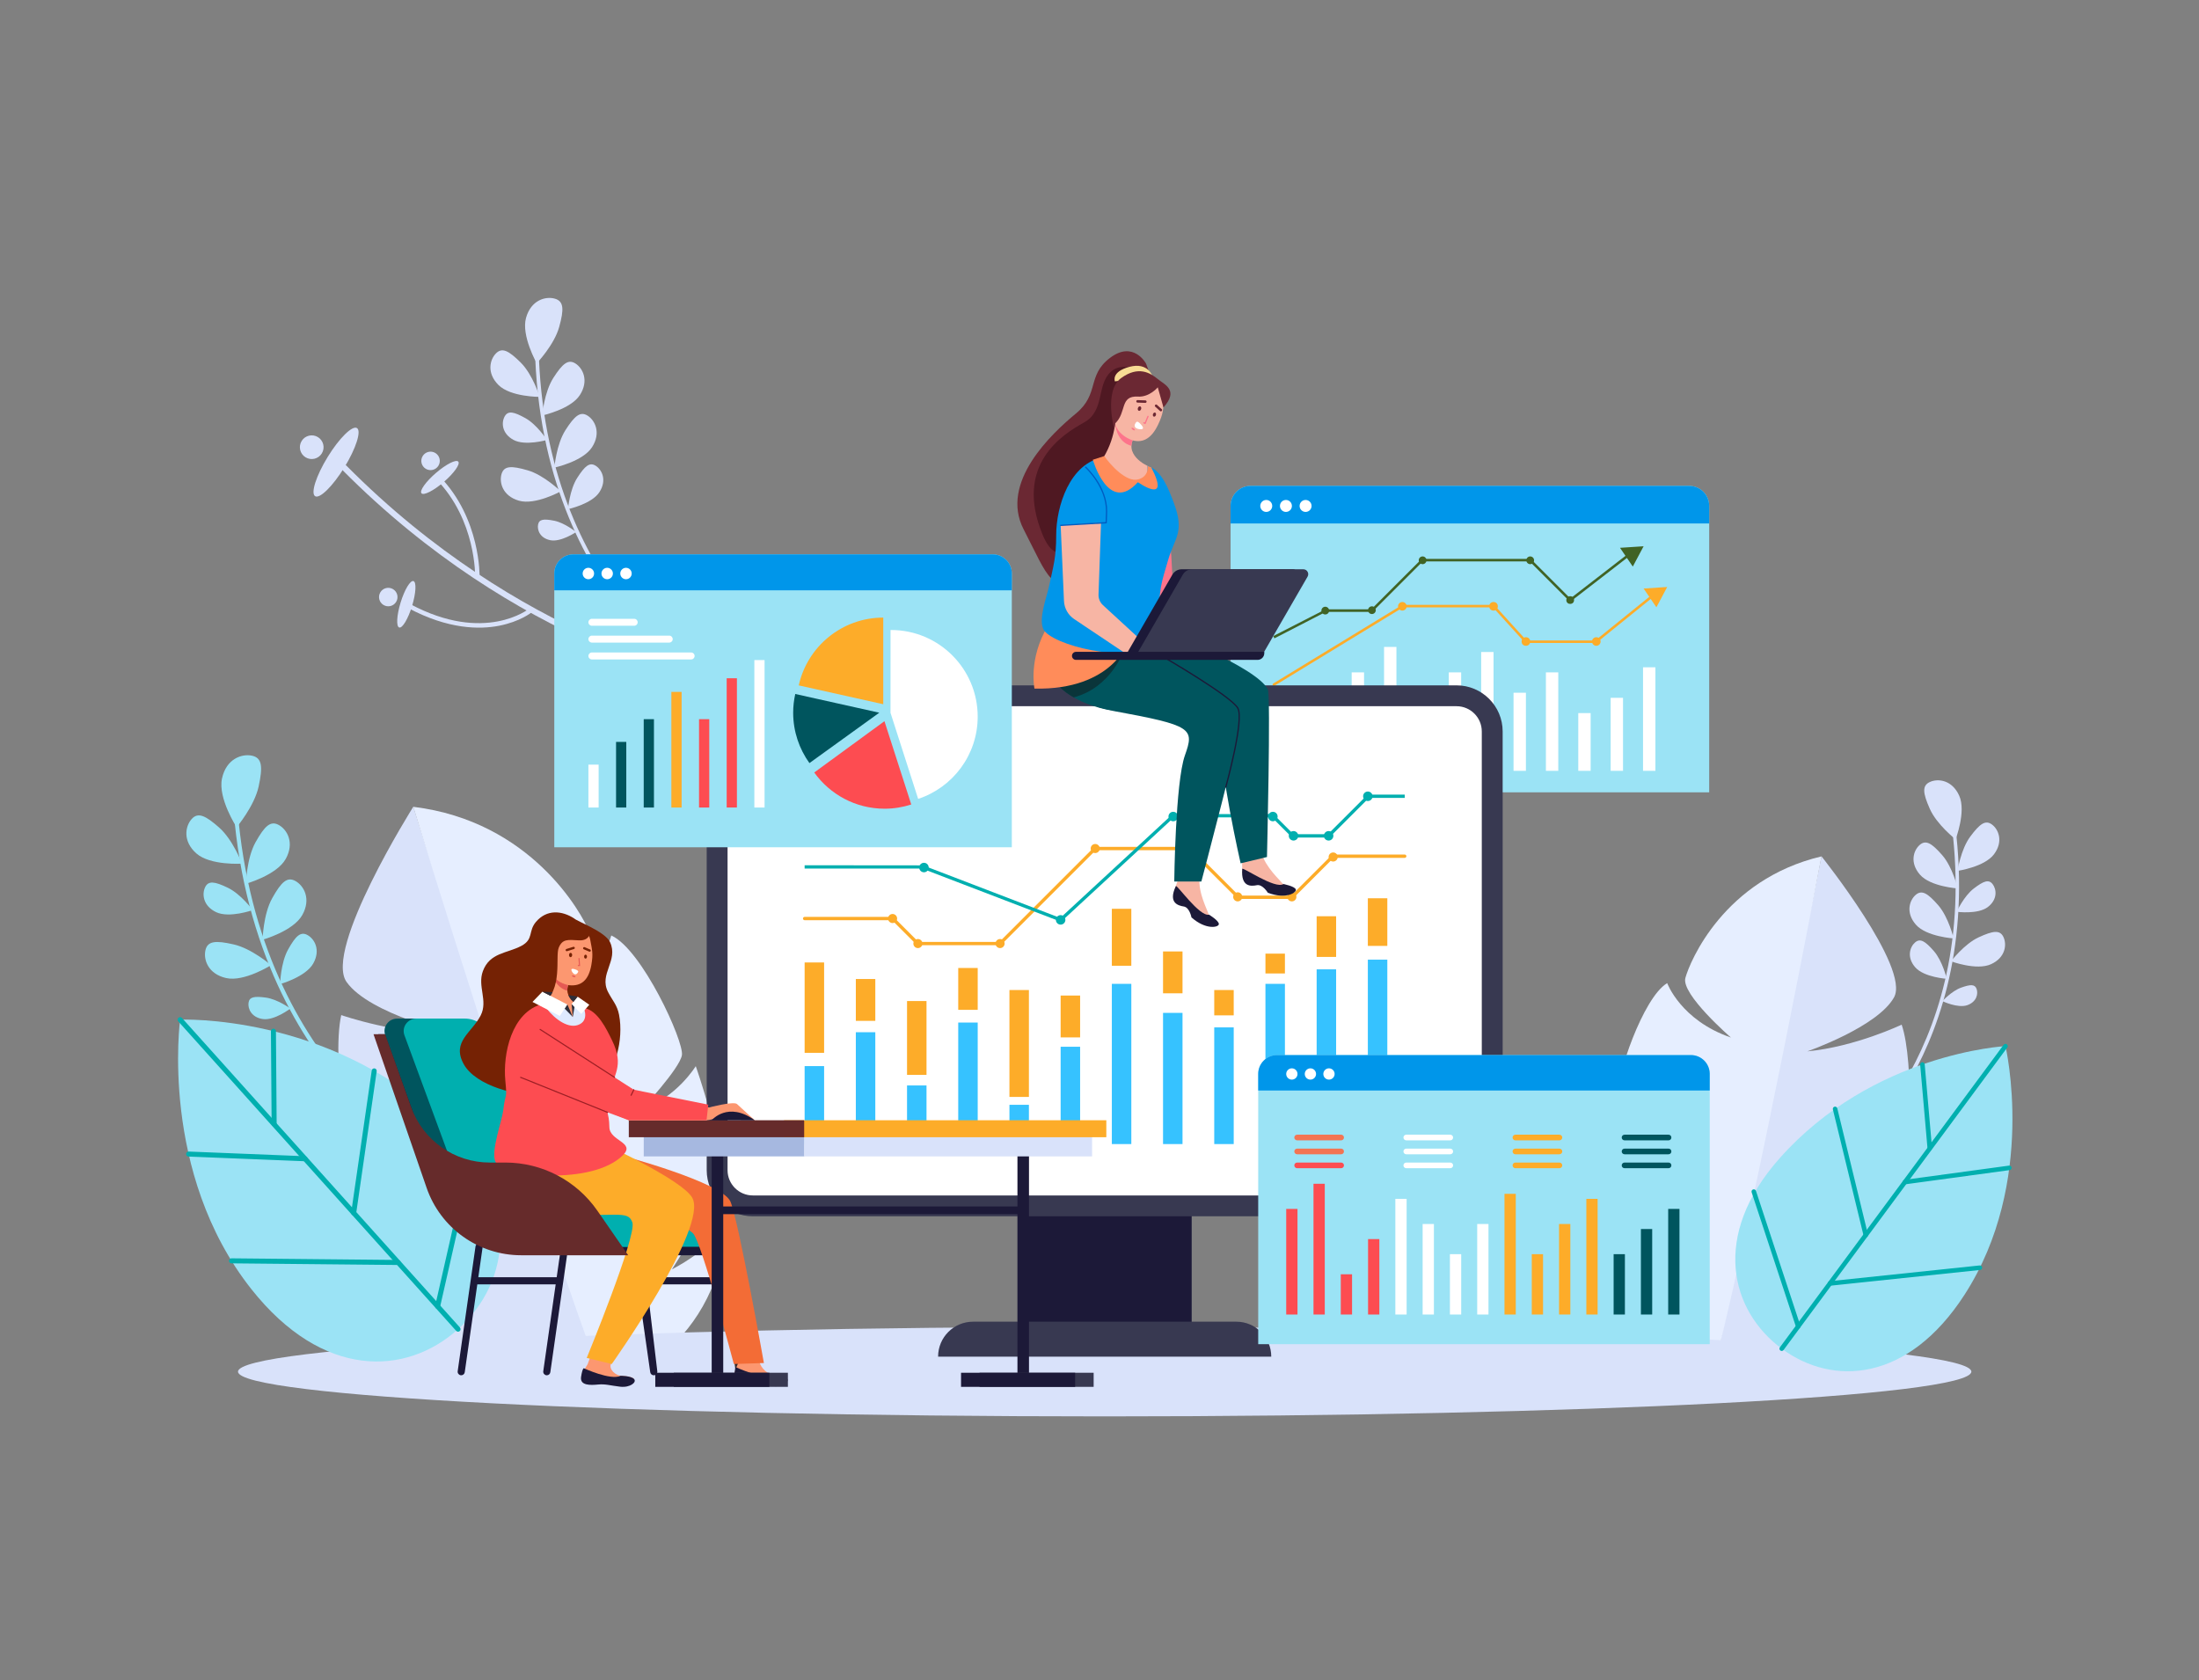 <?xml version="1.0" encoding="utf-8"?>
<!-- Generator: Adobe Illustrator 27.5.0, SVG Export Plug-In . SVG Version: 6.00 Build 0)  -->
<svg version="1.1" id="Layer_1" xmlns="http://www.w3.org/2000/svg" xmlns:xlink="http://www.w3.org/1999/xlink" x="0px" y="0px"
	 viewBox="0 0 500 382" style="enable-background:new 0 0 500 382;" xml:space="preserve">
<rect x="0" y="0" width="500" height="382" fill="#808080" stroke="none"/>
<g>
	<g>
		<path style="fill:#D9E2FA;" d="M137.374,315.366c0,0-42.244,1.692-50.863-27.452c0,0,10.178,3.076,20.865-0.492
			c0,0-19.84-2.108-23.888-9.907c-4.049-7.798-8.205-36.398-5.899-46.704c0,0,12.907,4.519,26.004,4.32
			c0,0-19.51-4.429-24.784-11.837c-5.273-7.408,15.158-39.841,15.158-39.841S120.27,265.81,137.374,315.366z"/>
		<path style="fill:#E6EEFF;" d="M137.374,315.366c0,0,25.292-6.883,27.844-36.546c0,0-3.882,5.293-12.434,9.811
			c0,0,9.446-14.464,10.598-21.398c1.152-6.935-5.182-24.811-5.182-24.811s-4.362,7.193-12.322,9.829c0,0,8.662-9.25,9.174-12.332
			c0.512-3.082-9.065-24.071-16.065-27.213c0,0-2.508,10.342-15.4,16.444c0,0,12.063-13.04,10.391-17.276
			c-1.671-4.236-13.239-25.16-40.013-28.42C93.967,183.453,120.143,268.957,137.374,315.366z"/>
	</g>
	<g>
		<g>
			<path style="fill:#D9E2FA;" d="M161.646,154.918c-0.141,0.229-0.411,0.361-0.692,0.311c-0.427-0.076-43.16-8.079-83.166-48.423
				c-0.262-0.264-0.258-0.69,0.004-0.952c0.264-0.262,0.69-0.26,0.951,0.004c39.689,40.025,82.024,47.97,82.447,48.046
				c0.366,0.065,0.609,0.415,0.545,0.781C161.72,154.77,161.689,154.848,161.646,154.918z"/>
		</g>
		<g>
			<path style="fill:#D9E2FA;" d="M81.163,97.333c1.053,0.647-0.221,4.639-2.847,8.917c-2.626,4.278-5.609,7.222-6.662,6.576
				c-1.054-0.647,0.221-4.639,2.847-8.917C77.127,99.63,80.11,96.686,81.163,97.333z"/>
		</g>
		<g>
			<path style="fill:#D9E2FA;" d="M104.203,104.963c0.49,0.569-0.987,2.642-3.299,4.63c-2.311,1.988-4.582,3.138-5.072,2.569
				c-0.49-0.569,0.987-2.642,3.299-4.63C101.443,105.544,103.714,104.394,104.203,104.963z"/>
		</g>
		<g>
			<path style="fill:#D9E2FA;" d="M94.006,132.125c0.718,0.22,0.576,2.761-0.318,5.676c-0.893,2.915-2.199,5.1-2.917,4.88
				c-0.718-0.22-0.576-2.761,0.318-5.676C91.982,134.09,93.288,131.905,94.006,132.125z"/>
		</g>
		<g>
			<path style="fill:#D9E2FA;" d="M108.974,131.501c-0.091,0.149-0.258,0.247-0.446,0.241c-0.279-0.008-0.497-0.24-0.49-0.52
				c0.003-0.128,0.267-12.945-8.856-22.254c-0.196-0.199-0.183-0.518,0.006-0.714c0.2-0.195,0.519-0.192,0.715,0.007
				c9.432,9.625,9.149,22.859,9.145,22.991C109.046,131.344,109.018,131.429,108.974,131.501z"/>
		</g>
		<g>
			<path style="fill:#D9E2FA;" d="M121.062,139.057c-0.029,0.047-0.066,0.09-0.11,0.127c-0.108,0.088-2.697,2.171-7.484,3.103
				c-4.384,0.853-11.525,0.848-20.645-4.025c-0.246-0.132-0.339-0.438-0.207-0.683c0.107-0.24,0.436-0.339,0.683-0.208
				c16.908,9.035,26.913,1.112,27.012,1.031c0.216-0.176,0.535-0.145,0.711,0.071C121.163,138.644,121.172,138.878,121.062,139.057z
				"/>
		</g>
		<g>
			<path style="fill:#D9E2FA;" d="M72.288,99.39c1.268,0.778,1.665,2.437,0.886,3.704c-0.778,1.268-2.436,1.664-3.704,0.886
				c-1.268-0.778-1.664-2.436-0.886-3.704C69.362,99.009,71.02,98.612,72.288,99.39z"/>
		</g>
		<g>
			<path style="fill:#D9E2FA;" d="M98.998,103.006c0.989,0.607,1.299,1.901,0.691,2.89c-0.607,0.989-1.901,1.299-2.89,0.691
				c-0.989-0.607-1.299-1.901-0.691-2.89C96.716,102.709,98.009,102.399,98.998,103.006z"/>
		</g>
		<g>
			<path style="fill:#D9E2FA;" d="M89.381,133.969c0.989,0.607,1.299,1.901,0.692,2.89c-0.607,0.989-1.901,1.299-2.89,0.691
				c-0.989-0.607-1.299-1.901-0.691-2.89C87.098,133.672,88.392,133.362,89.381,133.969z"/>
		</g>
	</g>
	<g>
		<g>
			<path style="fill:#D9E2FA;" d="M160.695,156.174c0.792,0.478,1.243,0.714,1.263,0.724c0.206,0.105,0.459,0.025,0.566-0.181
				c0.105-0.206,0.034-0.453-0.181-0.566c-0.377-0.188-37.465-19.893-39.798-74.577c-0.009-0.233-0.207-0.411-0.437-0.401
				c-0.232,0.009-0.412,0.205-0.401,0.437c1.23,28.831,12.097,47.758,20.997,58.56C150.291,149.38,157.788,154.417,160.695,156.174z
				"/>
		</g>
		<g>
			<path style="fill:#D9E2FA;" d="M127.139,74.374c1.129-4.058,1.073-5.893-1.007-6.471c-2.08-0.579-5.396,0.318-6.525,4.376
				c-1.129,4.059,2.437,10.321,2.437,10.321S126.01,78.433,127.139,74.374z"/>
		</g>
		<g>
			<path style="fill:#D9E2FA;" d="M118.415,82.456c-2.743-2.732-4.238-3.513-5.638-2.107s-2.175,4.466,0.569,7.198
				c2.744,2.732,9.367,2.695,9.367,2.695S121.159,85.188,118.415,82.456z"/>
		</g>
		<g>
			<path style="fill:#D9E2FA;" d="M119.993,106.946c-3.717-1.084-5.403-1.053-5.959,0.852c-0.555,1.905,0.23,4.962,3.947,6.046
				c3.717,1.084,9.513-2.121,9.513-2.121S123.71,108.029,119.993,106.946z"/>
		</g>
		<g>
			<path style="fill:#D9E2FA;" d="M119.458,95.074c-2.657-1.476-3.954-1.746-4.71-0.384c-0.757,1.362-0.687,3.84,1.971,5.316
				c2.657,1.476,7.652,0.03,7.652,0.03S122.115,96.55,119.458,95.074z"/>
		</g>
		<g>
			<path style="fill:#D9E2FA;" d="M126.028,118.408c-2.387-0.473-3.441-0.36-3.683,0.863c-0.242,1.223,0.419,3.094,2.806,3.566
				c2.387,0.472,5.837-1.855,5.837-1.855S128.415,118.88,126.028,118.408z"/>
		</g>
		<g>
			<path style="fill:#D9E2FA;" d="M125.81,85.936c2.09-3.259,3.381-4.344,5.051-3.273c1.67,1.071,3.087,3.892,0.997,7.152
				c-2.09,3.259-8.565,4.651-8.565,4.651S123.72,89.195,125.81,85.936z"/>
		</g>
		<g>
			<path style="fill:#D9E2FA;" d="M128.574,97.796c2.09-3.259,3.381-4.344,5.051-3.273c1.67,1.071,3.087,3.893,0.997,7.152
				c-2.09,3.259-8.565,4.651-8.565,4.651S126.485,101.055,128.574,97.796z"/>
		</g>
		<g>
			<path style="fill:#D9E2FA;" d="M131.253,108.651c1.745-2.721,2.823-3.627,4.217-2.733c1.395,0.894,2.577,3.25,0.832,5.971
				c-1.745,2.721-7.151,3.883-7.151,3.883S129.508,111.372,131.253,108.651z"/>
		</g>
	</g>
	<g>
		<g>
			<path style="fill:#D9E2FA;" d="M418.987,264.342c-0.667,0.552-1.053,0.833-1.07,0.845c-0.177,0.126-0.422,0.086-0.549-0.09
				c-0.126-0.176-0.094-0.415,0.09-0.549c0.323-0.226,31.969-23.596,26.592-74.583c-0.024-0.217,0.134-0.41,0.349-0.432
				c0.216-0.023,0.41,0.133,0.432,0.349c2.835,26.881-4.623,45.916-11.38,57.15C427.69,256.612,421.439,262.313,418.987,264.342z"/>
		</g>
		<g>
			<path style="fill:#D9E2FA;" d="M438.8,183.928c-1.605-3.605-1.806-5.312,0.041-6.135c1.847-0.823,5.043-0.449,6.648,3.155
				s-0.835,9.898-0.835,9.898S440.405,187.533,438.8,183.928z"/>
		</g>
		<g>
			<path style="fill:#D9E2FA;" d="M447.997,190.213c2.165-2.909,3.443-3.839,4.934-2.729c1.491,1.11,2.631,3.838,0.466,6.748
				c-2.165,2.909-8.307,3.788-8.307,3.788S445.832,193.123,447.997,190.213z"/>
		</g>
		<g>
			<path style="fill:#D9E2FA;" d="M449.911,213.12c3.294-1.516,4.861-1.721,5.638-0.032s0.471,4.63-2.824,6.146
				c-3.294,1.517-9.106-0.654-9.106-0.654S446.616,214.637,449.911,213.12z"/>
		</g>
		<g>
			<path style="fill:#D9E2FA;" d="M448.77,202.047c2.258-1.734,3.422-2.163,4.311-1.005c0.889,1.158,1.165,3.463-1.093,5.197
				c-2.258,1.734-7.086,1.083-7.086,1.083S446.512,203.782,448.77,202.047z"/>
		</g>
		<g>
			<path style="fill:#D9E2FA;" d="M445.9,224.572c2.146-0.767,3.138-0.808,3.531,0.292c0.393,1.1,0.038,2.924-2.108,3.691
				s-5.664-0.914-5.664-0.914S443.753,225.339,445.9,224.572z"/>
		</g>
		<g>
			<path style="fill:#D9E2FA;" d="M441.625,194.457c-2.386-2.732-3.732-3.559-5.132-2.336c-1.4,1.223-2.323,4.032,0.062,6.763
				c2.385,2.732,8.577,3.128,8.577,3.128S444.011,197.189,441.625,194.457z"/>
		</g>
		<g>
			<path style="fill:#D9E2FA;" d="M440.699,205.826c-2.386-2.731-3.732-3.559-5.131-2.336c-1.4,1.222-2.323,4.032,0.062,6.763
				c2.386,2.732,8.577,3.128,8.577,3.128S443.085,208.558,440.699,205.826z"/>
		</g>
		<g>
			<path style="fill:#D9E2FA;" d="M439.714,216.253c-1.992-2.281-3.116-2.971-4.284-1.95s-1.94,3.366,0.052,5.647
				c1.992,2.281,7.161,2.612,7.161,2.612S441.705,218.533,439.714,216.253z"/>
		</g>
	</g>
	<g>
		<g>
			<path style="fill:#9BE3F5;" d="M100.668,265.714c0.893,0.47,1.4,0.697,1.422,0.707c0.231,0.102,0.502-0.003,0.604-0.234
				c0.101-0.231,0.008-0.495-0.234-0.604c-0.423-0.18-42.091-19.232-48.183-78.632c-0.024-0.253-0.251-0.434-0.502-0.408
				c-0.252,0.025-0.435,0.25-0.408,0.502c3.211,31.317,16.274,51.224,26.668,62.41C88.896,258.99,97.388,263.989,100.668,265.714z"
				/>
		</g>
		<g>
			<path style="fill:#9BE3F5;" d="M58.814,178.811c0.966-4.493,0.786-6.487-1.517-6.982c-2.303-0.495-5.856,0.697-6.821,5.19
				C49.51,181.512,53.8,188.1,53.8,188.1S57.848,183.304,58.814,178.811z"/>
		</g>
		<g>
			<path style="fill:#9BE3F5;" d="M49.838,188.178c-3.165-2.797-4.844-3.551-6.277-1.928c-1.433,1.622-2.079,5.005,1.086,7.802
				c3.165,2.797,10.375,2.327,10.375,2.327S53.003,190.975,49.838,188.178z"/>
		</g>
		<g>
			<path style="fill:#9BE3F5;" d="M53.147,214.745c-4.118-0.939-5.953-0.796-6.434,1.314c-0.481,2.111,0.573,5.389,4.691,6.328
				c4.118,0.939,10.222-2.928,10.222-2.928S57.265,215.684,53.147,214.745z"/>
		</g>
		<g>
			<path style="fill:#9BE3F5;" d="M51.793,201.852c-2.99-1.435-4.419-1.645-5.155-0.113c-0.735,1.532-0.499,4.226,2.491,5.661
				c2.99,1.435,8.336-0.464,8.336-0.464S54.783,203.287,51.793,201.852z"/>
		</g>
		<g>
			<path style="fill:#9BE3F5;" d="M60.463,226.836c-2.63-0.36-3.77-0.169-3.955,1.179c-0.184,1.348,0.657,3.342,3.287,3.702
				c2.63,0.359,6.237-2.399,6.237-2.399S63.093,227.196,60.463,226.836z"/>
		</g>
		<g>
			<path style="fill:#9BE3F5;" d="M58.117,191.488c2.064-3.685,3.4-4.95,5.289-3.893c1.889,1.058,3.614,4.038,1.55,7.724
				c-2.064,3.685-9.026,5.621-9.026,5.621S56.053,195.173,58.117,191.488z"/>
		</g>
		<g>
			<path style="fill:#9BE3F5;" d="M61.898,204.224c2.064-3.685,3.4-4.95,5.289-3.892c1.888,1.058,3.614,4.038,1.55,7.723
				c-2.064,3.685-9.026,5.621-9.026,5.621S59.833,207.909,61.898,204.224z"/>
		</g>
		<g>
			<path style="fill:#9BE3F5;" d="M65.52,215.872c1.724-3.077,2.839-4.133,4.416-3.25c1.577,0.883,3.018,3.372,1.294,6.448
				c-1.724,3.076-7.535,4.693-7.535,4.693S63.796,218.948,65.52,215.872z"/>
		</g>
	</g>
	<g>
		<path style="fill:#D9E2FA;" d="M390.102,309.67c0,0,35.662-2.554,40.163-27.858c0,0-8.264,3.543-17.582,1.55
			c0,0,16.475-3.639,19.144-10.574c2.669-6.935,3.47-31.362,0.563-39.807c0,0-10.422,5.013-21.448,6.078
			c0,0,15.98-5.558,19.715-12.28c3.734-6.722-16.489-32.057-16.489-32.057S399.813,266.413,390.102,309.67z"/>
		<path style="fill:#E6EEFF;" d="M390.102,309.67c0,0-21.904-3.405-26.841-28.094c0,0,3.761,4.083,11.373,7.075
			c0,0-9.3-11.267-10.921-16.986c-1.621-5.72,2.02-21.34,2.02-21.34s4.343,5.635,11.28,7.101c0,0-8.151-6.958-8.871-9.5
			c-0.72-2.542,5.353-21.083,10.94-24.383c0,0,3.081,8.456,14.49,12.371c0,0-11.365-9.823-10.359-13.541
			c1.006-3.718,8.759-22.391,30.954-27.651C414.168,194.722,400.216,269.045,390.102,309.67z"/>
	</g>
	<path style="fill:#D9E2FA;" d="M448.239,311.888c0,5.617-88.227,10.171-197.06,10.171s-197.06-4.554-197.06-10.171
		c0-5.617,88.227-10.171,197.06-10.171S448.239,306.271,448.239,311.888z"/>
	<g>
		<g>
			<path style="fill:#9BE3F5;" d="M446.653,294.449c-12.836,19.826-29.928,20.794-41.531,12.214
				c-11.603-8.581-16.16-25.629-0.487-43.287c21.254-23.946,51.361-25.506,51.361-25.506S463.268,268.785,446.653,294.449z"/>
		</g>
		<g>
			<path style="fill:#00AFAF;" d="M404.814,307.078c-0.23-0.17-0.278-0.493-0.108-0.723l50.874-68.793
				c0.17-0.23,0.493-0.278,0.723-0.108c0.23,0.17,0.278,0.493,0.108,0.723l-50.874,68.793
				C405.367,307.199,405.044,307.247,404.814,307.078z"/>
		</g>
		<g>
			<path style="fill:#00AFAF;" d="M438.472,261.48c-0.115-0.085-0.194-0.217-0.207-0.371l-1.664-19.017
				c-0.025-0.284,0.185-0.535,0.47-0.559c0.283-0.024,0.535,0.187,0.559,0.47l1.664,19.017c0.025,0.284-0.185,0.535-0.47,0.56
				C438.694,261.59,438.57,261.552,438.472,261.48z"/>
		</g>
		<g>
			<path style="fill:#00AFAF;" d="M432.83,269.194c-0.108-0.08-0.185-0.202-0.205-0.346c-0.038-0.283,0.16-0.543,0.443-0.581
				l23.736-3.228c0.283-0.04,0.542,0.159,0.581,0.443c0.038,0.282-0.16,0.543-0.443,0.581l-23.736,3.228
				C433.068,269.31,432.935,269.272,432.83,269.194z"/>
		</g>
		<g>
			<path style="fill:#00AFAF;" d="M423.921,281.241c-0.094-0.069-0.165-0.171-0.194-0.293l-6.974-28.686
				c-0.067-0.277,0.103-0.557,0.38-0.624c0.276-0.068,0.557,0.102,0.624,0.38l6.974,28.686c0.067,0.277-0.103,0.557-0.38,0.624
				C424.196,281.365,424.04,281.329,423.921,281.241z"/>
		</g>
		<g>
			<path style="fill:#00AFAF;" d="M415.781,292.249c-0.112-0.083-0.191-0.211-0.207-0.361c-0.03-0.284,0.176-0.538,0.46-0.568
				l34.088-3.583c0.284-0.03,0.538,0.177,0.568,0.46c0.03,0.284-0.176,0.538-0.46,0.568l-34.088,3.583
				C416.008,292.361,415.881,292.323,415.781,292.249z"/>
		</g>
		<g>
			<path style="fill:#00AFAF;" d="M408.561,302.01c-0.083-0.061-0.148-0.148-0.183-0.253l-10.097-30.65
				c-0.089-0.271,0.058-0.563,0.329-0.652c0.271-0.089,0.563,0.057,0.652,0.329l10.097,30.65c0.089,0.271-0.058,0.564-0.329,0.652
				C408.865,302.14,408.691,302.107,408.561,302.01z"/>
		</g>
	</g>
	<g>
		<g>
			<path style="fill:#9BE3F5;" d="M57.168,293.143c16.205,20.475,35.118,19.749,46.988,9.089
				c11.871-10.66,15.099-29.901-4.001-47.692c-25.901-24.127-59.2-22.689-59.2-22.689S36.192,266.64,57.168,293.143z"/>
		</g>
		<g>
			<path style="fill:#00AFAF;" d="M104.538,302.657c0.235-0.211,0.254-0.572,0.043-0.806L41.38,231.47
				c-0.211-0.235-0.572-0.254-0.807-0.043c-0.235,0.211-0.254,0.572-0.043,0.807l63.201,70.38
				C103.942,302.849,104.303,302.868,104.538,302.657z"/>
		</g>
		<g>
			<path style="fill:#00AFAF;" d="M62.715,256c0.117-0.105,0.191-0.259,0.189-0.429l-0.162-21.105
				c-0.002-0.315-0.26-0.569-0.576-0.566c-0.314,0.003-0.569,0.261-0.566,0.575l0.162,21.105c0.002,0.315,0.26,0.569,0.575,0.567
				C62.483,256.146,62.615,256.09,62.715,256z"/>
		</g>
		<g>
			<path style="fill:#00AFAF;" d="M69.734,263.9c0.111-0.099,0.182-0.242,0.189-0.402c0.013-0.315-0.233-0.58-0.548-0.593
				l-26.462-1.065c-0.315-0.014-0.581,0.232-0.594,0.548c-0.013,0.315,0.233,0.581,0.548,0.594l26.462,1.065
				C69.484,264.052,69.627,263.996,69.734,263.9z"/>
		</g>
		<g>
			<path style="fill:#00AFAF;" d="M80.801,276.224c0.096-0.086,0.163-0.205,0.183-0.343l4.669-32.302
				c0.045-0.312-0.171-0.602-0.483-0.647c-0.311-0.046-0.603,0.171-0.647,0.483l-4.669,32.302c-0.045,0.312,0.171,0.602,0.483,0.647
				C80.512,276.39,80.679,276.333,80.801,276.224z"/>
		</g>
		<g>
			<path style="fill:#00AFAF;" d="M90.914,287.486c0.115-0.103,0.188-0.253,0.189-0.419c0.003-0.315-0.25-0.574-0.565-0.577
				l-37.892-0.371c-0.316-0.003-0.573,0.251-0.577,0.566c-0.003,0.315,0.25,0.574,0.565,0.577l37.892,0.371
				C90.676,287.634,90.812,287.578,90.914,287.486z"/>
		</g>
		<g>
			<path style="fill:#00AFAF;" d="M99.883,297.473c0.085-0.076,0.148-0.178,0.175-0.298l7.901-34.791
				c0.07-0.308-0.123-0.614-0.43-0.684c-0.307-0.069-0.614,0.122-0.683,0.43l-7.9,34.791c-0.07,0.308,0.123,0.614,0.43,0.683
				C99.562,297.647,99.75,297.592,99.883,297.473z"/>
		</g>
	</g>
	<g>
		<g>
			<g>
				<path style="fill:#9BE3F5;" d="M388.63,180.16H279.806v-65.135c0-2.507,2.033-4.54,4.54-4.54h99.744
					c2.507,0,4.54,2.033,4.54,4.54V180.16z"/>
				<path style="fill:#0096EA;" d="M388.63,119.031H279.806v-4.006c0-2.507,2.033-4.54,4.54-4.54h99.744
					c2.507,0,4.54,2.033,4.54,4.54V119.031z"/>
			</g>
			<g>
				<g>
					<circle style="fill:#FFFFFF;" cx="292.388" cy="115.041" r="1.36"/>
				</g>
				<g>
					<g>
						<circle style="fill:#FFFFFF;" cx="287.914" cy="115.041" r="1.36"/>
					</g>
					<g>
						<path style="fill:#FFFFFF;" d="M298.221,115.041c0,0.751-0.609,1.36-1.36,1.36c-0.751,0-1.36-0.609-1.36-1.36
							s0.609-1.36,1.36-1.36C297.612,113.682,298.221,114.29,298.221,115.041z"/>
					</g>
				</g>
			</g>
		</g>
		<g>
			<g>
				<g>
					<rect x="292.618" y="162.143" style="fill:#FFFFFF;" width="2.813" height="13.13"/>
				</g>
				<g>
					<rect x="299.979" y="156.356" style="fill:#FFFFFF;" width="2.813" height="18.916"/>
				</g>
				<g>
					<rect x="307.339" y="152.884" style="fill:#FFFFFF;" width="2.813" height="22.388"/>
				</g>
				<g>
					<rect x="314.7" y="147.098" style="fill:#FFFFFF;" width="2.813" height="28.175"/>
				</g>
				<g>
					<rect x="322.06" y="156.356" style="fill:#FFFFFF;" width="2.813" height="18.916"/>
				</g>
				<g>
					<rect x="329.421" y="152.884" style="fill:#FFFFFF;" width="2.813" height="22.388"/>
				</g>
				<g>
					<rect x="336.781" y="148.255" style="fill:#FFFFFF;" width="2.813" height="27.017"/>
				</g>
				<g>
					<rect x="344.142" y="157.514" style="fill:#FFFFFF;" width="2.813" height="17.759"/>
				</g>
				<g>
					<rect x="351.503" y="152.884" style="fill:#FFFFFF;" width="2.813" height="22.388"/>
				</g>
				<g>
					<rect x="358.863" y="162.143" style="fill:#FFFFFF;" width="2.813" height="13.13"/>
				</g>
				<g>
					<rect x="366.224" y="158.671" style="fill:#FFFFFF;" width="2.813" height="16.601"/>
				</g>
				<g>
					<rect x="373.585" y="151.727" style="fill:#FFFFFF;" width="2.813" height="23.545"/>
				</g>
			</g>
			<g>
				<g>
					<g>
						<path style="fill:#FDAC29;" d="M289.645,155.957c-0.097,0-0.193-0.049-0.247-0.138c-0.083-0.137-0.04-0.315,0.096-0.398
							l29.35-17.893h20.879l7.361,8.099h15.653l13.479-10.895c0.125-0.101,0.306-0.081,0.407,0.043
							c0.101,0.124,0.081,0.306-0.043,0.407l-13.638,11.024h-16.114l-7.361-8.099h-20.459l-29.211,17.808
							C289.748,155.944,289.696,155.957,289.645,155.957z"/>
					</g>
				</g>
				<g>
					<g>
						<polygon style="fill:#FDAC29;" points="373.715,133.818 379.081,133.47 376.625,138.085 						"/>
					</g>
				</g>
				<g>
					<path style="fill:#FDAC29;" d="M319.837,137.862c0,0.539-0.437,0.977-0.977,0.977s-0.977-0.437-0.977-0.977
						c0-0.539,0.437-0.977,0.977-0.977S319.837,137.322,319.837,137.862z"/>
				</g>
				<g>
					<circle style="fill:#FDAC29;" cx="339.595" cy="137.862" r="0.976"/>
				</g>
				<g>
					<circle style="fill:#FDAC29;" cx="346.955" cy="145.867" r="0.976"/>
				</g>
				<g>
					<path style="fill:#FDAC29;" d="M363.941,145.867c0,0.539-0.437,0.977-0.977,0.977c-0.539,0-0.976-0.437-0.976-0.977
						c0-0.539,0.437-0.976,0.976-0.976C363.504,144.89,363.941,145.327,363.941,145.867z"/>
				</g>
			</g>
			<g>
				<g>
					<g>
						<polygon style="fill:#406325;" points="368.349,124.559 373.715,124.212 371.26,128.827 						"/>
					</g>
				</g>
				<g>
					<polygon style="fill:#406325;" points="289.778,145.147 289.512,144.633 301.385,138.549 311.797,138.549 323.266,127.08 
						348.052,127.08 357.055,136.084 370.474,125.708 370.828,126.165 357.007,136.854 347.812,127.658 323.506,127.658 
						312.037,139.128 301.456,139.128 					"/>
				</g>
				<g>
					<circle style="fill:#406325;" cx="357.024" cy="136.44" r="0.879"/>
				</g>
				<g>
					<path style="fill:#406325;" d="M348.811,127.399c0,0.486-0.394,0.88-0.879,0.88s-0.879-0.394-0.879-0.88
						c0-0.486,0.394-0.879,0.879-0.879S348.811,126.913,348.811,127.399z"/>
				</g>
				<g>
					<path style="fill:#406325;" d="M324.346,127.399c0,0.486-0.394,0.88-0.88,0.88c-0.486,0-0.879-0.394-0.879-0.88
						c0-0.486,0.394-0.879,0.879-0.879C323.953,126.519,324.346,126.913,324.346,127.399z"/>
				</g>
				<g>
					<path style="fill:#406325;" d="M312.821,138.741c0,0.486-0.394,0.88-0.879,0.88c-0.486,0-0.879-0.394-0.879-0.88
						s0.394-0.879,0.879-0.879C312.428,137.862,312.821,138.255,312.821,138.741z"/>
				</g>
				<g>
					<path style="fill:#406325;" d="M302.213,138.838c0,0.486-0.394,0.88-0.879,0.88s-0.879-0.394-0.879-0.88
						c0-0.486,0.394-0.879,0.879-0.879S302.213,138.353,302.213,138.838z"/>
				</g>
			</g>
		</g>
	</g>
	<g>
		<g>
			<rect x="231.398" y="274.086" style="fill:#1C1938;" width="39.561" height="29.901"/>
			<g>
				<path style="fill:#FFFFFF;" d="M331.187,274.192H171.169c-4.478,0-8.109-3.63-8.109-8.109v-99.767
					c0-4.478,3.63-8.109,8.109-8.109h160.019c4.478,0,8.109,3.63,8.109,8.109v99.767
					C339.296,270.561,335.665,274.192,331.187,274.192z"/>
				<path style="fill:#383951;" d="M331.187,276.563H171.169c-5.779,0-10.481-4.702-10.481-10.48v-99.767
					c0-5.779,4.701-10.481,10.481-10.481h160.018c5.779,0,10.481,4.702,10.481,10.481v99.767
					C341.668,271.862,336.966,276.563,331.187,276.563z M171.169,160.579c-3.164,0-5.738,2.574-5.738,5.738v99.767
					c0,3.163,2.574,5.737,5.738,5.737h160.018c3.164,0,5.737-2.574,5.737-5.737v-99.767c0-3.164-2.574-5.738-5.737-5.738H171.169z"
					/>
			</g>
			<path style="fill:#383951;" d="M289.054,308.474h-75.752l0,0c0-4.39,3.558-7.948,7.948-7.948h59.856
				C285.496,300.526,289.054,304.085,289.054,308.474L289.054,308.474z"/>
		</g>
		<g>
			<g>
				<g>
					<rect x="182.954" y="242.409" style="fill:#36C2FF;" width="4.428" height="17.731"/>
				</g>
				<g>
					<rect x="194.596" y="234.708" style="fill:#36C2FF;" width="4.428" height="25.432"/>
				</g>
				<g>
					<rect x="206.238" y="246.81" style="fill:#36C2FF;" width="4.428" height="13.33"/>
				</g>
				<g>
					<rect x="217.88" y="232.508" style="fill:#36C2FF;" width="4.428" height="27.632"/>
				</g>
				<g>
					<rect x="229.522" y="251.21" style="fill:#36C2FF;" width="4.428" height="8.93"/>
				</g>
				<g>
					<rect x="241.164" y="238.009" style="fill:#36C2FF;" width="4.428" height="22.131"/>
				</g>
				<g>
					<rect x="252.806" y="223.707" style="fill:#36C2FF;" width="4.428" height="36.433"/>
				</g>
				<g>
					<rect x="264.448" y="230.308" style="fill:#36C2FF;" width="4.428" height="29.832"/>
				</g>
				<g>
					<rect x="276.09" y="233.608" style="fill:#36C2FF;" width="4.428" height="26.532"/>
				</g>
				<g>
					<rect x="287.732" y="223.707" style="fill:#36C2FF;" width="4.428" height="36.433"/>
				</g>
				<g>
					<rect x="299.374" y="220.407" style="fill:#36C2FF;" width="4.428" height="39.733"/>
				</g>
				<g>
					<rect x="311.016" y="218.207" style="fill:#36C2FF;" width="4.428" height="41.933"/>
				</g>
			</g>
			<g>
				<g>
					<rect x="182.954" y="218.847" style="fill:#FDAC29;" width="4.428" height="20.547"/>
				</g>
				<g>
					<rect x="194.596" y="222.607" style="fill:#FDAC29;" width="4.428" height="9.518"/>
				</g>
				<g>
					<rect x="206.238" y="227.619" style="fill:#FDAC29;" width="4.428" height="16.787"/>
				</g>
				<g>
					<rect x="217.88" y="220.1" style="fill:#FDAC29;" width="4.428" height="9.518"/>
				</g>
				<g>
					<rect x="229.522" y="225.113" style="fill:#FDAC29;" width="4.428" height="24.306"/>
				</g>
				<g>
					<rect x="241.164" y="226.366" style="fill:#FDAC29;" width="4.428" height="9.518"/>
				</g>
				<g>
					<rect x="252.806" y="206.644" style="fill:#FDAC29;" width="4.428" height="12.949"/>
				</g>
				<g>
					<rect x="264.448" y="216.341" style="fill:#FDAC29;" width="4.428" height="9.518"/>
				</g>
				<g>
					<rect x="276.09" y="225.113" style="fill:#FDAC29;" width="4.428" height="5.759"/>
				</g>
				<g>
					<rect x="287.732" y="216.839" style="fill:#FDAC29;" width="4.428" height="4.506"/>
				</g>
				<g>
					<rect x="299.374" y="208.337" style="fill:#FDAC29;" width="4.428" height="9.249"/>
				</g>
				<g>
					<rect x="311.016" y="204.249" style="fill:#FDAC29;" width="4.428" height="10.83"/>
				</g>
			</g>
			<g>
				<g>
					<g>
						<path style="fill:#FDAC29;" d="M227.549,214.922h-19.035l-5.687-5.687h-19.874c-0.208,0-0.376-0.168-0.376-0.376
							s0.168-0.376,0.376-0.376h20.185l5.687,5.687h18.413l21.607-21.607h21.766l11.081,11.08h11.892l9.334-9.334h16.485
							c0.208,0,0.375,0.168,0.375,0.376s-0.168,0.376-0.375,0.376h-16.174l-9.334,9.334h-12.514l-11.081-11.08h-21.144
							L227.549,214.922z"/>
					</g>
					<g>
						<path style="fill:#FDAC29;" d="M203.984,208.855c0,0.57-0.462,1.033-1.033,1.033c-0.57,0-1.033-0.462-1.033-1.033
							c0-0.57,0.462-1.033,1.033-1.033C203.522,207.822,203.984,208.285,203.984,208.855z"/>
					</g>
					<g>
						<path style="fill:#FDAC29;" d="M209.743,214.546c0,0.57-0.462,1.033-1.033,1.033c-0.571,0-1.033-0.462-1.033-1.033
							c0-0.57,0.462-1.033,1.033-1.033C209.28,213.513,209.743,213.975,209.743,214.546z"/>
					</g>
					<g>
						<path style="fill:#FDAC29;" d="M228.425,214.546c0,0.57-0.462,1.033-1.033,1.033c-0.57,0-1.033-0.462-1.033-1.033
							c0-0.57,0.462-1.033,1.033-1.033C227.963,213.513,228.425,213.975,228.425,214.546z"/>
					</g>
					<g>
						<path style="fill:#FDAC29;" d="M250.06,192.939c0,0.57-0.462,1.033-1.033,1.033c-0.57,0-1.033-0.462-1.033-1.033
							c0-0.57,0.462-1.033,1.033-1.033C249.597,191.906,250.06,192.368,250.06,192.939z"/>
					</g>
					<g>
						<circle style="fill:#FDAC29;" cx="270.456" cy="192.939" r="1.033"/>
					</g>
					<g>
						<path style="fill:#FDAC29;" d="M282.458,203.926c0,0.57-0.462,1.033-1.033,1.033c-0.57,0-1.033-0.462-1.033-1.033
							c0-0.571,0.462-1.033,1.033-1.033C281.996,202.893,282.458,203.355,282.458,203.926z"/>
					</g>
					<g>
						<path style="fill:#FDAC29;" d="M294.773,203.926c0,0.57-0.462,1.033-1.033,1.033c-0.57,0-1.033-0.462-1.033-1.033
							c0-0.571,0.462-1.033,1.033-1.033C294.311,202.893,294.773,203.355,294.773,203.926z"/>
					</g>
					<g>
						<path style="fill:#FDAC29;" d="M304.162,194.866c0,0.57-0.462,1.033-1.033,1.033c-0.57,0-1.033-0.463-1.033-1.033
							c0-0.57,0.462-1.033,1.033-1.033C303.7,193.833,304.162,194.295,304.162,194.866z"/>
					</g>
				</g>
				<g>
					<polygon style="fill:#00AFAF;" points="241.247,209.597 209.673,197.495 182.953,197.495 182.953,196.743 209.877,196.768 
						241.08,208.729 266.641,185.101 289.514,185.101 294.1,189.686 301.941,189.686 310.947,180.681 319.403,180.681 
						319.403,181.432 311.258,181.432 302.252,190.438 293.789,190.438 289.203,185.853 266.935,185.853 					"/>
				</g>
				<g>
					<path style="fill:#00AFAF;" d="M211.167,197.26c0,0.596-0.483,1.08-1.08,1.08c-0.596,0-1.08-0.484-1.08-1.08
						c0-0.596,0.483-1.08,1.08-1.08C210.683,196.18,211.167,196.663,211.167,197.26z"/>
				</g>
				<g>
					<path style="fill:#00AFAF;" d="M242.243,209.163c0,0.596-0.483,1.08-1.08,1.08c-0.596,0-1.08-0.483-1.08-1.08
						c0-0.596,0.484-1.08,1.08-1.08C241.76,208.083,242.243,208.567,242.243,209.163z"/>
				</g>
				<g>
					<path style="fill:#00AFAF;" d="M267.843,185.665c0,0.596-0.483,1.08-1.08,1.08c-0.596,0-1.08-0.483-1.08-1.08
						s0.483-1.08,1.08-1.08C267.36,184.585,267.843,185.068,267.843,185.665z"/>
				</g>
				<g>
					<path style="fill:#00AFAF;" d="M290.501,185.665c0,0.596-0.483,1.08-1.08,1.08c-0.596,0-1.08-0.483-1.08-1.08
						s0.483-1.08,1.08-1.08C290.018,184.585,290.501,185.068,290.501,185.665z"/>
				</g>
				<g>
					<path style="fill:#00AFAF;" d="M295.196,190.046c0,0.596-0.484,1.08-1.08,1.08c-0.596,0-1.08-0.484-1.08-1.08
						s0.483-1.08,1.08-1.08C294.712,188.967,295.196,189.45,295.196,190.046z"/>
				</g>
				<g>
					<path style="fill:#00AFAF;" d="M303.176,190.046c0,0.596-0.483,1.08-1.08,1.08c-0.596,0-1.08-0.484-1.08-1.08
						s0.483-1.08,1.08-1.08C302.693,188.967,303.176,189.45,303.176,190.046z"/>
				</g>
				<g>
					<path style="fill:#00AFAF;" d="M312.095,181.057c0,0.596-0.483,1.08-1.08,1.08c-0.596,0-1.08-0.484-1.08-1.08
						c0-0.596,0.483-1.08,1.08-1.08C311.612,179.977,312.095,180.46,312.095,181.057z"/>
				</g>
			</g>
			<g>
				<g>
					<path style="fill:#36C2FF;" d="M208.96,181.479h-24.505c-0.83,0-1.502-0.673-1.502-1.502l0,0c0-0.83,0.672-1.502,1.502-1.502
						h24.505c0.83,0,1.502,0.673,1.502,1.502l0,0C210.462,180.806,209.79,181.479,208.96,181.479z"/>
				</g>
				<g>
					<g>
						<path style="fill:#36C2FF;" d="M201.449,176.174h-16.994c-0.83,0-1.502-0.673-1.502-1.502l0,0c0-0.83,0.672-1.502,1.502-1.502
							h16.994c0.83,0,1.502,0.673,1.502,1.502l0,0C202.951,175.502,202.279,176.174,201.449,176.174z"/>
					</g>
					<g>
						<path style="fill:#36C2FF;" d="M208.96,186.784h-24.505c-0.83,0-1.502-0.673-1.502-1.502l0,0c0-0.83,0.672-1.502,1.502-1.502
							h24.505c0.83,0,1.502,0.673,1.502,1.502l0,0C210.462,186.111,209.79,186.784,208.96,186.784z"/>
					</g>
				</g>
			</g>
		</g>
	</g>
	<g>
		<g>
			<g>
				<g>
					<path style="fill:#9BE3F5;" d="M388.751,305.634H286.087v-61.448c0-2.366,1.918-4.283,4.283-4.283h94.098
						c2.365,0,4.283,1.917,4.283,4.283V305.634z"/>
					<path style="fill:#0096EA;" d="M388.751,247.965H286.087v-3.779c0-2.366,1.918-4.283,4.283-4.283h94.098
						c2.365,0,4.283,1.917,4.283,4.283V247.965z"/>
				</g>
				<g>
					<g>
						<path style="fill:#FFFFFF;" d="M299.239,244.201c0,0.708-0.574,1.283-1.283,1.283s-1.283-0.574-1.283-1.283
							s0.574-1.283,1.283-1.283S299.239,243.493,299.239,244.201z"/>
					</g>
					<g>
						<g>
							<path style="fill:#FFFFFF;" d="M295.019,244.201c0,0.708-0.574,1.283-1.283,1.283s-1.283-0.574-1.283-1.283
								s0.574-1.283,1.283-1.283S295.019,243.493,295.019,244.201z"/>
						</g>
						<g>
							<path style="fill:#FFFFFF;" d="M303.46,244.201c0,0.708-0.574,1.283-1.283,1.283s-1.283-0.574-1.283-1.283
								s0.574-1.283,1.283-1.283S303.46,243.493,303.46,244.201z"/>
						</g>
					</g>
				</g>
			</g>
		</g>
		<g>
			<rect x="292.454" y="274.884" style="fill:#FD4C51;" width="2.565" height="24.013"/>
			<rect x="298.657" y="269.166" style="fill:#FD4C51;" width="2.565" height="29.731"/>
			<rect x="304.861" y="289.749" style="fill:#FD4C51;" width="2.565" height="9.148"/>
			<rect x="311.065" y="281.745" style="fill:#FD4C51;" width="2.565" height="17.152"/>
			<rect x="317.269" y="272.597" style="fill:#FFFFFF;" width="2.565" height="26.3"/>
			<rect x="323.473" y="278.314" style="fill:#FFFFFF;" width="2.565" height="20.583"/>
			<rect x="329.677" y="285.175" style="fill:#FFFFFF;" width="2.566" height="13.722"/>
			<rect x="335.881" y="278.314" style="fill:#FFFFFF;" width="2.565" height="20.583"/>
			<rect x="342.085" y="271.453" style="fill:#FDAC29;" width="2.565" height="27.444"/>
			<rect x="348.288" y="285.175" style="fill:#FDAC29;" width="2.565" height="13.722"/>
			<rect x="354.492" y="278.314" style="fill:#FDAC29;" width="2.565" height="20.583"/>
			<rect x="360.696" y="272.597" style="fill:#FDAC29;" width="2.565" height="26.3"/>
			<rect x="366.9" y="285.175" style="fill:#00555E;" width="2.565" height="13.722"/>
			<rect x="373.104" y="279.458" style="fill:#00555E;" width="2.565" height="19.439"/>
			<rect x="379.308" y="274.884" style="fill:#00555E;" width="2.565" height="24.013"/>
		</g>
		<g>
			<g>
				<path style="fill:#F37453;" d="M304.943,262.46h-10.006c-0.355,0-0.643-0.288-0.643-0.643l0,0c0-0.355,0.288-0.643,0.643-0.643
					h10.006c0.355,0,0.643,0.288,0.643,0.643l0,0C305.586,262.172,305.298,262.46,304.943,262.46z"/>
				<g>
					<path style="fill:#F37453;" d="M304.943,259.292h-10.006c-0.355,0-0.643-0.288-0.643-0.643l0,0
						c0-0.355,0.288-0.643,0.643-0.643h10.006c0.355,0,0.643,0.288,0.643,0.643l0,0
						C305.586,259.004,305.298,259.292,304.943,259.292z"/>
					<path style="fill:#FD4C51;" d="M304.943,265.629h-10.006c-0.355,0-0.643-0.288-0.643-0.643l0,0
						c0-0.355,0.288-0.643,0.643-0.643h10.006c0.355,0,0.643,0.288,0.643,0.643l0,0
						C305.586,265.341,305.298,265.629,304.943,265.629z"/>
				</g>
			</g>
			<g>
				<path style="fill:#FFFFFF;" d="M329.758,262.46h-10.006c-0.355,0-0.643-0.288-0.643-0.643l0,0c0-0.355,0.288-0.643,0.643-0.643
					h10.006c0.355,0,0.643,0.288,0.643,0.643l0,0C330.402,262.172,330.114,262.46,329.758,262.46z"/>
				<g>
					<path style="fill:#FFFFFF;" d="M329.758,259.292h-10.006c-0.355,0-0.643-0.288-0.643-0.643l0,0
						c0-0.355,0.288-0.643,0.643-0.643h10.006c0.355,0,0.643,0.288,0.643,0.643l0,0
						C330.402,259.004,330.114,259.292,329.758,259.292z"/>
					<path style="fill:#FFFFFF;" d="M329.758,265.629h-10.006c-0.355,0-0.643-0.288-0.643-0.643l0,0
						c0-0.355,0.288-0.643,0.643-0.643h10.006c0.355,0,0.643,0.288,0.643,0.643l0,0
						C330.402,265.341,330.114,265.629,329.758,265.629z"/>
				</g>
			</g>
			<g>
				<path style="fill:#FDAC29;" d="M354.574,262.46h-10.006c-0.355,0-0.643-0.288-0.643-0.643l0,0c0-0.355,0.288-0.643,0.643-0.643
					h10.006c0.355,0,0.643,0.288,0.643,0.643l0,0C355.217,262.172,354.929,262.46,354.574,262.46z"/>
				<g>
					<path style="fill:#FDAC29;" d="M354.574,259.292h-10.006c-0.355,0-0.643-0.288-0.643-0.643l0,0
						c0-0.355,0.288-0.643,0.643-0.643h10.006c0.355,0,0.643,0.288,0.643,0.643l0,0
						C355.217,259.004,354.929,259.292,354.574,259.292z"/>
					<path style="fill:#FDAC29;" d="M354.574,265.629h-10.006c-0.355,0-0.643-0.288-0.643-0.643l0,0
						c0-0.355,0.288-0.643,0.643-0.643h10.006c0.355,0,0.643,0.288,0.643,0.643l0,0
						C355.217,265.341,354.929,265.629,354.574,265.629z"/>
				</g>
			</g>
			<g>
				<path style="fill:#00555E;" d="M379.389,262.46h-10.006c-0.355,0-0.643-0.288-0.643-0.643l0,0c0-0.355,0.288-0.643,0.643-0.643
					h10.006c0.355,0,0.643,0.288,0.643,0.643l0,0C380.033,262.172,379.744,262.46,379.389,262.46z"/>
				<g>
					<path style="fill:#00555E;" d="M379.389,259.292h-10.006c-0.355,0-0.643-0.288-0.643-0.643l0,0
						c0-0.355,0.288-0.643,0.643-0.643h10.006c0.355,0,0.643,0.288,0.643,0.643l0,0
						C380.033,259.004,379.744,259.292,379.389,259.292z"/>
					<path style="fill:#00555E;" d="M379.389,265.629h-10.006c-0.355,0-0.643-0.288-0.643-0.643l0,0
						c0-0.355,0.288-0.643,0.643-0.643h10.006c0.355,0,0.643,0.288,0.643,0.643l0,0
						C380.033,265.341,379.744,265.629,379.389,265.629z"/>
				</g>
			</g>
		</g>
	</g>
	<g>
		<g>
			<path style="fill:#9BE3F5;" d="M230.063,192.657H126.031V130.39c0-2.397,1.943-4.34,4.34-4.34h95.352
				c2.397,0,4.34,1.943,4.34,4.34V192.657z"/>
			<path style="fill:#0096EA;" d="M230.063,134.22H126.031v-3.83c0-2.397,1.943-4.34,4.34-4.34h95.352c2.397,0,4.34,1.943,4.34,4.34
				V134.22z"/>
		</g>
		<g>
			<g>
				<path style="fill:#FDAC29;" d="M200.833,160.128V140.43c-9.406,0-17.26,6.598-19.218,15.416L200.833,160.128z"/>
				<path style="fill:#00555E;" d="M199.927,162.056l-19.104-4.257c-0.303,1.372-0.474,2.794-0.474,4.257
					c0,4.278,1.378,8.226,3.695,11.456L199.927,162.056z"/>
				<path style="fill:#FD4C51;" d="M201.1,163.987l-15.964,11.663c3.575,4.98,9.4,8.235,15.998,8.235
					c2.117,0,4.153-0.343,6.064-0.961L201.1,163.987z"/>
				<path style="fill:#FFFFFF;" d="M202.606,143.251c-0.041,0-0.08,0.006-0.121,0.006l-0.01,18.872v0.012l0.02-0.012l6.271,19.523
					c7.859-2.588,13.538-9.977,13.538-18.702C222.305,152.07,213.486,143.251,202.606,143.251z"/>
			</g>
			<g>
				<g>
					<rect x="133.79" y="173.863" style="fill:#FFFFFF;" width="2.326" height="9.752"/>
					<rect x="140.078" y="168.695" style="fill:#00555E;" width="2.326" height="14.92"/>
					<rect x="146.367" y="163.527" style="fill:#00555E;" width="2.326" height="20.089"/>
					<rect x="152.655" y="157.324" style="fill:#FDAC29;" width="2.326" height="26.291"/>
					<rect x="158.943" y="163.527" style="fill:#FD4C51;" width="2.326" height="20.089"/>
					<rect x="165.231" y="154.223" style="fill:#FD4C51;" width="2.326" height="29.392"/>
					<rect x="171.52" y="150.089" style="fill:#FFFFFF;" width="2.326" height="33.527"/>
				</g>
				<g>
					<path style="fill:#FFFFFF;" d="M152.167,146.115h-17.584c-0.438,0-0.793-0.355-0.793-0.793l0,0
						c0-0.438,0.355-0.793,0.793-0.793h17.584c0.438,0,0.793,0.355,0.793,0.793l0,0C152.96,145.76,152.605,146.115,152.167,146.115z
						"/>
					<g>
						<path style="fill:#FFFFFF;" d="M144.2,142.286h-9.617c-0.438,0-0.793-0.355-0.793-0.793l0,0c0-0.438,0.355-0.793,0.793-0.793
							h9.617c0.438,0,0.793,0.355,0.793,0.793l0,0C144.993,141.931,144.638,142.286,144.2,142.286z"/>
						<path style="fill:#FFFFFF;" d="M157.146,149.945h-22.563c-0.438,0-0.793-0.355-0.793-0.793l0,0
							c0-0.438,0.355-0.793,0.793-0.793h22.563c0.438,0,0.793,0.355,0.793,0.793l0,0
							C157.939,149.59,157.584,149.945,157.146,149.945z"/>
					</g>
				</g>
			</g>
		</g>
		<g>
			<path style="fill:#FFFFFF;" d="M139.359,130.406c0,0.718-0.582,1.3-1.3,1.3c-0.718,0-1.3-0.582-1.3-1.3
				c0-0.718,0.582-1.3,1.3-1.3C138.777,129.106,139.359,129.688,139.359,130.406z"/>
			<g>
				<path style="fill:#FFFFFF;" d="M135.082,130.406c0,0.718-0.582,1.3-1.3,1.3c-0.718,0-1.3-0.582-1.3-1.3
					c0-0.718,0.582-1.3,1.3-1.3C134.5,129.106,135.082,129.688,135.082,130.406z"/>
				<path style="fill:#FFFFFF;" d="M143.635,130.406c0,0.718-0.582,1.3-1.3,1.3c-0.718,0-1.3-0.582-1.3-1.3
					c0-0.718,0.582-1.3,1.3-1.3C143.053,129.106,143.635,129.688,143.635,130.406z"/>
			</g>
		</g>
	</g>
	<g>
		<g>
			<g>
				<g>
					<path style="fill:#F7B5A4;" d="M268.038,199.652c0,0-1.66,3.748-0.934,4.957c0.725,1.209,2.446,0.363,3.157,1.692
						c0.711,1.33,1.021,3.506,4.916,3.989c3.895,0.483-0.246-1.844-0.427-2.569c-0.182-0.725-2.357-4.805-1.995-8.069
						C273.118,196.388,269.146,195.766,268.038,199.652z"/>
				</g>
			</g>
			<g>
				<g>
					<path style="fill:#1C1938;" d="M267.358,201.488c0.219-0.465,5.345,6.977,7.562,6.499c0,0,2.217,1.335,2.217,2.121
						s-2.962,1.39-6.226-1.511c0,0-0.423-2.26-1.738-2.475C267.859,205.908,265.56,205.298,267.358,201.488z"/>
				</g>
			</g>
		</g>
		<g>
			<g>
				<g>
					<path style="fill:#F7B5A4;" d="M282.458,195.608c0,0-0.247,4.091,0.854,4.971c1.102,0.88,2.419-0.514,3.549,0.484
						c1.131,0.998,2.181,2.929,5.999,2.023c3.818-0.906-0.874-1.642-1.297-2.258c-0.423-0.617-3.886-3.68-4.686-6.866
						C286.078,190.776,282.139,191.58,282.458,195.608z"/>
				</g>
			</g>
			<g>
				<g>
					<path style="fill:#1C1938;" d="M282.461,197.566c0.043-0.512,7.445,4.673,9.355,3.451c0,0,2.544,0.478,2.818,1.214
						c0.274,0.736-2.29,2.337-6.362,0.757c0,0-1.185-1.97-2.492-1.712C284.474,201.533,282.107,201.764,282.461,197.566z"/>
				</g>
			</g>
		</g>
		<g>
			<g>
				<path style="fill:#FD748B;" d="M266.132,124.999c0.245-0.454,0.637,11.116,0.637,11.116l-3.913,1.928
					C262.857,138.043,264.947,127.201,266.132,124.999z"/>
			</g>
		</g>
		<g>
			<g>
				<g>
					<path style="fill:#2E2E39;" d="M253.113,150.838c0,0-2.594,4.098-6.609,5.623l-3.271-1.35L253.113,150.838z"/>
				</g>
			</g>
		</g>
		<g>
			<g>
				<g>
					<g>
						<path style="fill:#6B2833;" d="M260.547,82.617c0,0-2.862-5.258-8.164-1.235c-5.303,4.023-2.332,8.178-7.745,12.646
							c-5.413,4.468-17.433,15.629-11.879,26.353c5.554,10.723,6.654,15.983,13.706,9.049c7.053-6.934,7.582-31.6,12.573-35.422
							C264.029,90.187,260.547,82.617,260.547,82.617z"/>
					</g>
				</g>
			</g>
		</g>
		<g>
			<g>
				<g>
					<g>
						<path style="fill:#4F1822;" d="M261.198,85.49c0,0-5.295-3.958-8.614-0.957c-3.319,3-1.285,8.866-6.111,11.536
							c-4.826,2.67-16,9.634-9.394,25.552c6.606,15.918,17.087-20.26,17.087-20.26L261.198,85.49z"/>
					</g>
				</g>
			</g>
		</g>
		<g>
			<g>
				<g>
					<g>
						<path style="fill:#F8DB94;" d="M262.087,85.607c0,0-1.019-3.326-5.261-2.2c-4.242,1.126-3.32,3.311-3.32,3.311L262.087,85.607
							z"/>
					</g>
				</g>
			</g>
		</g>
		<g>
			<g>
				<path style="fill:#00555E;" d="M241.121,150.726c0,0,0.07,12.062,18.437,11.077c18.366-0.985,18.904-0.426,18.212,6.048
					c-0.692,6.474,4.317,28.451,4.317,28.451l5.993-1.433c0,0,0.892-36.714,0.19-38.124c-2.536-5.09-24.166-13.604-24.636-13.193
					C263.164,143.962,241.121,150.726,241.121,150.726z"/>
			</g>
		</g>
		<g>
			<g>
				<path style="fill:#00555E;" d="M237.758,146.589c0,0-2.737,11.748,15.355,15.062c18.092,3.314,18.485,3.982,16.305,10.118
					c-2.179,6.136-2.419,28.675-2.419,28.675h6.162c0,0,9.408-35.5,9.053-37.035c-1.282-5.54-20.339-18.852-20.892-18.561
					C260.77,145.139,237.758,146.589,237.758,146.589z"/>
			</g>
		</g>
		<g>
			<g>
				<path style="fill:#0A353A;" d="M255.495,147.954c0,0-2.841,8.389-11.357,10.613c0,0-3.195-1.741-3.821-3.306
					C239.691,153.696,255.495,147.954,255.495,147.954z"/>
			</g>
		</g>
		<g>
			<g>
				<g>
					<g>
						<g>
							<g>
								<g>
									<path style="fill:#F7B5A4;" d="M254.21,91.393c-2.158,5.159,0.475,7.713,2.698,8.543c2.685,1.003,4.801-0.021,6.392-3.332
										c1.267-2.638,1.155-3.527,1.394-5.918c0.22-2.201-1.488-3.604-2.312-3.999C258.436,84.799,255.704,87.82,254.21,91.393z"/>
								</g>
							</g>
						</g>
					</g>
				</g>
			</g>
		</g>
		<g>
			<g>
				<g>
					<g>
						<g>
							<g>
								<g>
									<path style="fill:#6B2833;" d="M258.729,92.789c-0.087,0.277,0.008,0.553,0.211,0.616c0.203,0.063,0.437-0.11,0.523-0.387
										c0.086-0.277-0.008-0.553-0.211-0.616C259.05,92.338,258.816,92.511,258.729,92.789z"/>
								</g>
							</g>
						</g>
					</g>
				</g>
			</g>
		</g>
		<g>
			<g>
				<g>
					<g>
						<g>
							<g>
								<g>
									<path style="fill:#6B2833;" d="M262.156,94.168c-0.079,0.253,0.007,0.506,0.193,0.563c0.186,0.058,0.4-0.101,0.479-0.354
										c0.079-0.253-0.007-0.505-0.193-0.563C262.45,93.756,262.236,93.915,262.156,94.168z"/>
								</g>
							</g>
						</g>
					</g>
				</g>
			</g>
		</g>
		<g>
			<g>
				<g>
					<g>
						<g>
							<g>
								<g>
									<path style="fill:#FD748B;" d="M257.294,97.303c-0.057,0.083,0.063,0.265,0.27,0.409c0.206,0.143,0.419,0.193,0.477,0.11
										c0.057-0.082-0.064-0.265-0.27-0.408C257.565,97.27,257.351,97.221,257.294,97.303z"/>
								</g>
							</g>
						</g>
					</g>
				</g>
			</g>
		</g>
		<g>
			<g>
				<g>
					<g>
						<g>
							<g>
								<g>
									<path style="fill:#F7B5A4;" d="M253.67,94.169c0,0,0.258,4.843-2.739,9.809c0,0,0.638,1.581,1.943,2.905
										c3.137,3.185,8.69,7,8.073-0.945c0,0-5.909-2.566-2.767-7.009l-1.845-0.975L253.67,94.169z"/>
								</g>
							</g>
						</g>
					</g>
				</g>
			</g>
		</g>
		<g>
			<g>
				<g>
					<g>
						<g>
							<g>
								<g>
									<path style="fill:#FD748B;" d="M253.559,96.277c0,0,0.333,2.539,3.999,3.865c0,0-0.28,0.446-0.296,1.213
										C257.262,101.355,254.022,100.883,253.559,96.277z"/>
								</g>
							</g>
						</g>
					</g>
				</g>
			</g>
		</g>
		<g>
			<g>
				<g>
					<g>
						<path style="fill:#FF8C5A;" d="M256.649,145.665c0,0-3.512,11.292-21.435,10.91c0,0-1.432-6.784,3.017-14.205L256.649,145.665
							z"/>
					</g>
				</g>
			</g>
		</g>
		<g>
			<g>
				<g>
					<g>
						<path style="fill:#FFFFFF;" d="M258.451,141.52c0,0,4.223,8.099,14.525,6.124c0,0-4.167-3.85-8.145-5.273
							C260.852,140.947,258.451,141.52,258.451,141.52z"/>
					</g>
				</g>
			</g>
		</g>
		<g>
			<g>
				<g>
					<g>
						<path style="fill:#0096EA;" d="M250.93,103.978c-7.709,1.265-10.785,11.208-10.776,17.733
							c0.007,4.948-0.61,6.864-1.638,11.647c-0.523,2.436-2.363,7.169-1.317,9.627c1.563,3.669,19.511,8.098,25.318,3.659
							c5.567-4.257,1.666-3.423,1.312-6.79c-0.557-5.293,0.336-7.592,1.811-12.633c1.442-4.93,3.776-6.191,1.275-12.834
							c-1.108-2.942-2.789-7.566-5.97-8.449c0.062,2.918-0.493,4.4-3.638,3.385C254.104,108.289,252.227,105.786,250.93,103.978z"/>
					</g>
				</g>
			</g>
		</g>
		<g>
			<g>
				<g>
					<path style="fill:#FFFFFF;" d="M259.333,96.416c0.395,0.422,0.706,0.864,0.478,1.077c-0.228,0.214-1.249,0.132-1.644-0.289
						c-0.395-0.421-0.013-1.023,0.215-1.237C258.61,95.754,258.938,95.995,259.333,96.416z"/>
				</g>
			</g>
		</g>
		<g>
			<g>
				<g>
					<g>
						<path style="fill:#FF8C5A;" d="M251.094,103.701l-2.605,0.837c0,0,3.551,12.543,10.239,5.093c0,0,7.618,5.427,3.028-3.372
							c0,0-0.461-0.149-0.81-0.32c0,0,0.393,2.423-2.219,3.084C256.115,109.684,252.466,105.731,251.094,103.701z"/>
					</g>
				</g>
			</g>
		</g>
		<g>
			<g>
				<g>
					<g>
						<path style="fill:#6B2833;" d="M263.247,88.072c0,0-1.853,2.263-4.511,2.108c-4.175-0.243-2.506,3.578-5.177,6.096
							l-0.206,1.331c0,0-2.395-8.744,1.551-11.628c3.946-2.884,6.666-1.164,8.32,0.189c1.654,1.352,4.837,2.529,1.321,6.484
							L263.247,88.072z"/>
					</g>
				</g>
			</g>
		</g>
		<g>
			<g>
				<path style="fill:#F7B5A4;" d="M250.35,118.853l-0.571,16.335c-0.032,0.913,0.337,1.794,1.009,2.413l11.26,10.354l-4.786,1.524
					l-13.013-8.704c-1.39-0.929-2.254-2.465-2.327-4.136l-0.75-17.181L250.35,118.853z"/>
			</g>
		</g>
		<g>
			<path style="fill:#FD748B;" d="M260.449,96.444l-0.411-0.172c-0.074-0.03-0.108-0.115-0.077-0.188
				c0.029-0.072,0.114-0.11,0.187-0.077l0.146,0.061l0.606-1.458c0.029-0.074,0.112-0.109,0.187-0.077
				c0.073,0.03,0.108,0.114,0.077,0.188L260.449,96.444z"/>
		</g>
		<g>
			<path style="fill:#6B2833;" d="M260.415,91.606l-1.776-0.061c-0.156-0.005-0.279-0.137-0.274-0.294l0,0
				c0.005-0.156,0.137-0.279,0.293-0.274l1.776,0.061c0.156,0.005,0.279,0.137,0.274,0.293l0,0
				C260.704,91.488,260.571,91.612,260.415,91.606z"/>
		</g>
		<g>
			<path style="fill:#6B2833;" d="M263.772,93.463l-1.1-0.998c-0.108-0.098-0.116-0.266-0.018-0.374l0.026-0.029
				c0.098-0.108,0.266-0.116,0.374-0.018l1.1,0.999c0.108,0.098,0.116,0.266,0.018,0.373l-0.026,0.029
				C264.048,93.553,263.88,93.561,263.772,93.463z"/>
		</g>
		<g>
			<path style="fill:#005CC1;" d="M241.173,119.601c-0.076,0-0.139-0.059-0.144-0.135c-0.005-0.079,0.056-0.147,0.135-0.152
				l10.215-0.596l0.088-2.361c0.095-5.613-4.683-9.991-4.732-10.035c-0.058-0.053-0.064-0.144-0.01-0.203
				c0.053-0.059,0.144-0.062,0.203-0.01c0.049,0.044,4.923,4.511,4.826,10.256l-0.098,2.625l-0.13,0.008l-10.345,0.604
				C241.178,119.601,241.175,119.601,241.173,119.601z"/>
		</g>
		<g>
			<path style="fill:#1C1938;" d="M278.715,179.112c-0.012,0-0.026-0.002-0.038-0.005c-0.076-0.021-0.121-0.1-0.1-0.177
				c0.042-0.152,4.18-15.174,2.76-17.822c-1.427-2.663-17.143-11.762-17.301-11.854c-0.068-0.04-0.092-0.128-0.053-0.196
				c0.039-0.069,0.128-0.093,0.196-0.053c0.651,0.376,15.946,9.233,17.411,11.967c1.474,2.749-2.565,17.411-2.737,18.034
				C278.836,179.071,278.778,179.112,278.715,179.112z"/>
		</g>
		<g>
			<g>
				<g>
					<g>
						<path style="fill:#1C1938;" d="M284.643,148.937h-28.628l10.557-18.274c0.437-0.757,1.245-1.223,2.119-1.223h25.276
							c0.862,0,1.4,0.933,0.969,1.679L284.643,148.937z"/>
					</g>
				</g>
				<g>
					<g>
						<path style="fill:#383951;" d="M287.019,148.937h-28.628l10.557-18.274c0.437-0.757,1.245-1.223,2.119-1.223h25.276
							c0.862,0,1.4,0.933,0.969,1.679L287.019,148.937z"/>
					</g>
				</g>
			</g>
			<g>
				<g>
					<path style="fill:#1C1938;" d="M287.47,148.517c0,0.844-0.684,1.529-1.529,1.529h-41.285c-0.506,0-0.915-0.41-0.915-0.916l0,0
						c0-0.506,0.41-0.915,0.915-0.915h42.814V148.517z"/>
				</g>
			</g>
		</g>
	</g>
	<g>
		<g>
			<g>
				<g>
					<g>
						<path style="fill:#382C2C;" d="M168.107,312.713c0.038,0,0.077-0.003,0.116-0.008c0.443-0.063,0.752-0.473,0.689-0.917
							l-4.054-28.376c-0.064-0.445-0.478-0.748-0.917-0.689c-0.443,0.063-0.752,0.474-0.689,0.917l4.054,28.376
							C167.364,312.422,167.711,312.713,168.107,312.713z"/>
					</g>
				</g>
			</g>
			<g>
				<g>
					<g>
						<path style="fill:#1C1938;" d="M148.649,312.713c0.038,0,0.077-0.003,0.116-0.008c0.443-0.063,0.752-0.473,0.689-0.917
							l-3.37-28.295c-0.063-0.445-1.166-0.828-1.601-0.77c-0.443,0.063-0.752,0.474-0.689,0.917l4.054,28.376
							C147.906,312.422,148.253,312.713,148.649,312.713z"/>
					</g>
				</g>
			</g>
		</g>
		<g>
			<g>
				<g>
					<g>
						<path style="fill:#1C1938;" d="M104.872,312.713c0.396,0,0.743-0.291,0.801-0.697l4.054-28.376
							c0.063-0.443-0.245-0.854-0.689-0.917c-0.432-0.057-0.852,0.244-0.917,0.689l-4.054,28.376
							c-0.063,0.443,0.245,0.853,0.689,0.917C104.795,312.709,104.834,312.713,104.872,312.713z"/>
					</g>
				</g>
			</g>
			<g>
				<g>
					<g>
						<path style="fill:#1C1938;" d="M124.33,312.713c0.396,0,0.743-0.291,0.801-0.697l4.054-28.376
							c0.063-0.443-0.246-0.854-0.689-0.917c-0.429-0.057-0.852,0.244-0.916,0.689l-4.054,28.376
							c-0.063,0.443,0.245,0.853,0.689,0.917C124.252,312.709,124.292,312.713,124.33,312.713z"/>
					</g>
				</g>
			</g>
		</g>
		<g>
			<g>
				<g>
					<path style="fill:#1C1938;" d="M112.959,235.153l5.929,16.603c2.695,7.547,9.843,12.584,17.856,12.584h3.567
						c8.354,0,16.176,4.099,20.931,10.967l5.615,8.173l0.001,1.94h-22.941c-9.702,0-18.338-6.152-21.509-15.321l-27.64-9.597
						l-8.764-25.348H112.959z"/>
				</g>
			</g>
		</g>
		<g>
			<g>
				<g>
					<g>
						<path style="fill:#00555E;" d="M97.71,263.461l18.874-1.993l-9.673-26.024c-0.857-2.305-3.088-3.838-5.586-3.838H90.309
							c-2,0-3.391,1.954-2.705,3.8L97.71,263.461z"/>
					</g>
				</g>
			</g>
			<g>
				<g>
					<g>
						<path style="fill:#00AFAF;" d="M103.52,266.771h19.292l-11.541-31.327c-0.856-2.305-3.088-3.838-5.586-3.838H94.669
							c-2,0-3.391,1.954-2.705,3.8L103.52,266.771z"/>
					</g>
				</g>
			</g>
		</g>
		<g>
			<g>
				<g>
					<g>
						<path style="fill:#00AFAF;" d="M129.97,283.493h36.888v-3.335c0-3.083-2.5-5.583-5.583-5.583H129.97V283.493z"/>
					</g>
				</g>
			</g>
			<g>
				<g>
					<g>
						<path style="fill:#00AFAF;" d="M114.769,283.493h30.403v-3.335c0-3.083-2.5-5.583-5.583-5.583h-24.82V283.493z"/>
					</g>
				</g>
			</g>
		</g>
		<g>
			<g>
				<g>
					<rect x="146.084" y="290.417" style="fill:#1C1938;" width="18.918" height="1.622"/>
				</g>
			</g>
		</g>
		<g>
			<g>
				<g>
					<rect x="108.25" y="290.417" style="fill:#1C1938;" width="18.916" height="1.622"/>
				</g>
			</g>
		</g>
		<g>
			<g>
				<g>
					<g>
						<path style="fill:#FC9770;" d="M133.585,310.259c0,0-2.005,2.923-1.203,3.883c0.802,0.96,3.336,0.061,5.114,0.381
							c1.778,0.32,4.851,1.062,6.218-0.052c1.367-1.114-0.53-1.532-2.173-1.592c-1.644-0.06-3.186-1.547-2.608-2.819
							c2.067-4.552-4.39-2.396-4.39-2.396L133.585,310.259z"/>
					</g>
				</g>
			</g>
			<g>
				<g>
					<g>
						<path style="fill:#1C1938;" d="M132.764,311.121c0,0,6.077,2.806,8.345,1.711c0,0,2.354-0.012,3.053,0.722
							c0.698,0.733-0.889,2.014-3.133,1.757c-2.245-0.257-3.339-0.661-5.034-0.498c-1.695,0.163-4.198,0.295-3.867-1.775
							C132.458,310.968,132.764,311.121,132.764,311.121z"/>
					</g>
				</g>
			</g>
		</g>
		<g>
			<g>
				<g>
					<g>
						<path style="fill:#FC9770;" d="M167.776,310.121c0,0-1.435,2.93-0.633,3.89c0.802,0.96,3.336,0.061,5.114,0.381
							c1.778,0.32,4.851,1.062,6.218-0.052c1.367-1.114-0.53-1.532-2.173-1.592c-1.644-0.06-3.327-1.688-3.602-3.058
							c-1.033-5.145-6.244-2.243-6.244-2.243L167.776,310.121z"/>
					</g>
				</g>
			</g>
			<g>
				<g>
					<g>
						<path style="fill:#1C1938;" d="M167.219,310.838c0,0,6.383,2.959,8.651,1.864c0,0,2.354-0.012,3.053,0.722
							c0.698,0.733-0.889,2.014-3.133,1.757c-2.245-0.257-3.339-0.661-5.034-0.498c-1.695,0.163-4.198,0.295-3.867-1.775
							C167.219,310.838,167.219,310.838,167.219,310.838z"/>
					</g>
				</g>
			</g>
		</g>
		<path style="fill:#F36C36;" d="M141.062,262.656c0,0,23.151,6.157,25.02,10.554c1.869,4.398,7.611,36.717,7.611,36.717
			l-6.834,0.223c0,0-7.389-27.969-9.305-29.728c-1.916-1.759-7.369-4.232-7.369-4.232L141.062,262.656z"/>
		<path style="fill:#FDAC29;" d="M115.363,261.42c0,0-6.976,13.726,8.909,14.605c15.885,0.88,18.458-1.055,19.513,1.935
			c1.055,2.99-10.379,30.806-10.379,30.806l5.695,1.385c0,0,22.076-31.117,18.294-37.82c-2.255-3.996-19.701-12.046-19.701-12.046
			L115.363,261.42z"/>
		<g>
			<g>
				<g>
					<path style="fill:#752204;" d="M130.565,208.843c-2.792-1.81-6.24-2.125-8.706,0.782c-1.814,2.138-0.455,3.932-3.33,5.458
						c-3.253,1.727-7.154,1.499-8.728,5.726c-1.29,3.465,1.196,6.715-0.493,10.06c-1.989,3.941-6.678,5.972-3.877,11.08
						c2.747,5.01,12.466,7.413,17.896,7.058c8.406-0.55,14.482-0.413,16.959-9.308c0.778-2.791,1.03-6.094,0.474-8.956
						c-0.436-2.245-1.523-3.26-2.515-5.2c-2.105-4.116,2.435-7.097,0.458-11.324C137.574,211.802,131.162,209.482,130.565,208.843z"
						/>
				</g>
			</g>
			<g>
				<g>
					<g>
						<g>
							<g>
								<g>
									<path style="fill:#FC9770;" d="M124.956,217.031c-0.633,5.191,2.385,6.821,4.597,7.005
										c2.671,0.221,4.315-1.237,4.907-4.621c0.471-2.696,0.144-3.467-0.247-5.68c-0.36-2.037-2.254-2.866-3.096-3.012
										C127.086,210.023,125.395,213.436,124.956,217.031z"/>
								</g>
							</g>
						</g>
					</g>
				</g>
				<g>
					<g>
						<g>
							<g>
								<g>
									<path style="fill:#752204;" d="M129.378,217.14c-0.008,0.271,0.148,0.495,0.346,0.501c0.198,0.005,0.365-0.21,0.373-0.481
										c0.007-0.271-0.147-0.496-0.346-0.501C129.553,216.653,129.386,216.869,129.378,217.14z"/>
								</g>
							</g>
						</g>
					</g>
				</g>
				<g>
					<g>
						<g>
							<g>
								<g>
									<path style="fill:#752204;" d="M132.813,217.512c-0.007,0.248,0.135,0.453,0.316,0.458c0.182,0.005,0.334-0.192,0.341-0.44
										c0.007-0.248-0.135-0.453-0.316-0.458C132.972,217.067,132.82,217.264,132.813,217.512z"/>
								</g>
							</g>
						</g>
					</g>
				</g>
				<g>
					<g>
						<g>
							<g>
								<g>
									<path style="fill:#E55954;" d="M130.056,221.852c-0.031,0.089,0.124,0.223,0.346,0.299
										c0.222,0.077,0.427,0.067,0.457-0.022c0.031-0.089-0.124-0.223-0.346-0.299
										C130.291,221.753,130.087,221.763,130.056,221.852z"/>
								</g>
							</g>
						</g>
					</g>
				</g>
				<g>
					<g>
						<g>
							<g>
								<g>
									<path style="fill:#FC9770;" d="M125.024,218.905c0,0,0.672,4.485-1.675,9.375c0,0,0.735,1.414,2.068,2.531
										c3.205,2.685,8.713,5.74,7.43-1.6c0,0-5.729-1.861-3.201-6.277l-1.805-0.743L125.024,218.905z"/>
								</g>
							</g>
						</g>
					</g>
				</g>
				<g>
					<g>
						<g>
							<g>
								<g>
									<path style="fill:#E55954;" d="M125.23,220.5c0,0,0.208,2.602,3.948,3.491c0,0-0.222,0.567-0.168,1.283
										C129.009,225.273,126.072,224.746,125.23,220.5z"/>
								</g>
							</g>
						</g>
					</g>
				</g>
			</g>
			<g>
				<g>
					<path style="fill:#FD4C51;" d="M123.349,228.28c-7.063,1.865-9.039,11.396-8.448,17.469c0.448,4.605,0.045,2.222-0.485,6.766
						c-0.27,2.314-2.929,9.497-1.735,11.692c1.782,3.276,22.012,5.442,28.972-1.55c2.908-2.922-3.039-3.188-3.094-6.354
						c-0.066-3.859-0.989-2.437-0.066-7.262c0.903-4.717,3.587-6.538,0.666-12.498c-1.294-2.639-3.271-6.794-6.311-7.332
						c0.318,2.711-0.066,4.14-3.085,3.476C126.688,232.01,124.717,229.848,123.349,228.28z"/>
				</g>
			</g>
			<g>
				<g>
					<path style="fill:#752204;" d="M134.226,211.934c0,0-0.084,2.025-2.613,1.881c-2.529-0.144-3.737-0.352-4.572,1.681
						c-0.835,2.033,1.04,9.583-3.692,12.784c-2.808,1.9,0.532-15.924,0.532-15.924s1.743-2.511,2.099-2.676
						C126.337,209.514,132.693,208.441,134.226,211.934z"/>
				</g>
			</g>
			<g>
				<g>
					<path style="fill:#DEEAFF;" d="M132.435,228.508c0,0,1.778,3.119-0.615,4.381c-2.393,1.262-5.616-1.101-7.548-3.586l4.64-0.452
						l1.336,2.401l-0.112-2.52L132.435,228.508z"/>
				</g>
			</g>
			<g>
				<g>
					<polygon style="fill:#FFFFFF;" points="127.283,231.015 121.073,227.822 123.329,225.489 129.018,228.415 					"/>
				</g>
			</g>
			<g>
				<g>
					<polygon style="fill:#FFFFFF;" points="132.167,230.54 133.992,228.463 131.329,226.609 129.963,228.323 					"/>
				</g>
			</g>
			<g>
				<g>
					<polygon style="fill:#2E2E39;" points="129.018,228.415 130.248,231.251 128.394,229.35 					"/>
				</g>
			</g>
			<g>
				<g>
					<polygon style="fill:#2E2E39;" points="129.963,228.323 130.248,231.251 130.625,228.988 					"/>
				</g>
			</g>
			<g>
				<g>
					<path style="fill:#2E2E39;" d="M131.329,226.609l-2.104-0.367c0,0,0.292,0.849,1.155,1.558L131.329,226.609z"/>
				</g>
			</g>
			<g>
				<g>
					<path style="fill:#2E2E39;" d="M125.626,225.602l-2.298-0.113l1.834,0.943C125.162,226.432,125.525,225.833,125.626,225.602z"
						/>
				</g>
			</g>
			<g>
				<g>
					<path style="fill:#FFFFFF;" d="M130.847,220.443c-0.422-0.152-0.832-0.238-0.915-0.01c-0.082,0.228,0.289,0.932,0.711,1.083
						c0.422,0.152,0.734-0.305,0.816-0.533C131.541,220.756,131.269,220.595,130.847,220.443z"/>
				</g>
			</g>
			<polyline style="fill:none;stroke:#E55954;stroke-width:0.25;stroke-linecap:round;stroke-miterlimit:10;" points="
				131.655,217.948 131.771,219.526 131.494,219.546 			"/>
			<path style="fill:#752204;" d="M130.509,215.79l-1.558,0.486c-0.137,0.043-0.284-0.034-0.327-0.171l0,0
				c-0.043-0.137,0.034-0.284,0.171-0.327l1.558-0.486c0.137-0.043,0.284,0.034,0.327,0.171l0,0
				C130.723,215.6,130.646,215.747,130.509,215.79z"/>
			<path style="fill:#752204;" d="M133.983,216.379l-1.257-0.531c-0.123-0.052-0.181-0.195-0.129-0.318l0.014-0.033
				c0.052-0.123,0.195-0.181,0.318-0.129l1.257,0.531c0.123,0.052,0.181,0.195,0.129,0.318l-0.014,0.033
				C134.249,216.373,134.106,216.431,133.983,216.379z"/>
		</g>
		<g>
			<g>
				<g>
					<path style="fill:#662B2B;" d="M87.556,235.153l5.93,16.603c2.695,7.547,9.843,12.584,17.856,12.584h3.568
						c8.353,0,16.176,4.099,20.93,10.967l7.001,10.113h-24.325c-9.703,0-18.338-6.152-21.509-15.321l-12.082-34.945H87.556z"/>
				</g>
			</g>
		</g>
		<g>
			<g>
				<g>
					<g>
						<g>
							<rect x="161.822" y="260.115" style="fill:#1C1938;" width="2.624" height="53.053"/>
						</g>
					</g>
				</g>
				<g>
					<g>
						<g>
							<g>
								<rect x="153.205" y="312.138" style="fill:#383951;" width="25.943" height="3.207"/>
							</g>
						</g>
					</g>
					<g>
						<g>
							<g>
								<rect x="148.996" y="312.138" style="fill:#1C1938;" width="25.943" height="3.207"/>
							</g>
						</g>
					</g>
				</g>
			</g>
			<g>
				<g>
					<g>
						<g>
							<rect x="231.344" y="260.115" style="fill:#1C1938;" width="2.624" height="53.053"/>
						</g>
					</g>
				</g>
				<g>
					<g>
						<g>
							<g>
								<rect x="222.727" y="312.138" style="fill:#383951;" width="25.943" height="3.207"/>
							</g>
						</g>
					</g>
					<g>
						<g>
							<g>
								<rect x="218.518" y="312.138" style="fill:#1C1938;" width="25.943" height="3.207"/>
							</g>
						</g>
					</g>
				</g>
			</g>
			<g>
				<g>
					<g>
						<g>
							<rect x="146.373" y="257.915" style="fill:#A6B8E0;" width="36.531" height="5.028"/>
						</g>
					</g>
				</g>
				<g>
					<g>
						<g>
							<polyline style="fill:#D9E2FA;" points="182.856,262.943 182.856,257.915 248.315,257.915 248.315,262.943 							"/>
						</g>
					</g>
				</g>
				<g>
					<g>
						<g>
							<g>
								<rect x="178.272" y="254.723" style="fill:#FDAC29;" width="73.28" height="3.859"/>
							</g>
						</g>
					</g>
					<g>
						<g>
							<g>
								<rect x="142.974" y="254.723" style="fill:#662B2B;" width="39.874" height="3.859"/>
							</g>
						</g>
					</g>
				</g>
			</g>
			<g>
				<g>
					<g>
						<rect x="162.769" y="274.326" style="fill:#1C1938;" width="69.741" height="1.749"/>
					</g>
				</g>
			</g>
		</g>
		<g>
			<path style="fill:#FC9770;" d="M123.705,236.565l20.079,11.601l17.434,3.655c0,0,5.644-1.497,6.377-0.769
				c0.733,0.727,4.058,3.698,4.058,3.698s-5.372-1.345-7.207-1.118c-1.835,0.227-1.762,0.939-3.798,1.092
				c-2.036,0.153-17.674,0-17.674,0l-23.135-9.75c-1.699-0.716-2.545-2.632-1.931-4.37l0.772-2.183
				C119.406,236.365,121.819,235.475,123.705,236.565z"/>
		</g>
		<g>
			<path style="fill:#1C1938;" d="M161.822,254.723c0,0,3.665-4.434,9.831,0.026L161.822,254.723z"/>
		</g>
		<path style="fill:#FD4C51;" d="M123.517,234.555l20.598,13.227l16.931,3.396l-0.398,3.544h-17.674l-22.208-8.25
			c0,0-5.456-2.199-3.389-5.981C119.444,236.71,117.387,233.984,123.517,234.555z"/>
		
			<line style="fill:none;stroke:#9B1E24;stroke-width:0.25;stroke-linecap:round;stroke-miterlimit:10;" x1="139.735" y1="244.97" x2="122.812" y2="234.072"/>
		
			<line style="fill:none;stroke:#9B1E24;stroke-width:0.25;stroke-linecap:round;stroke-miterlimit:10;" x1="138.14" y1="252.927" x2="118.378" y2="244.97"/>
		
			<line style="fill:none;stroke:#9B1E24;stroke-width:0.25;stroke-linecap:round;stroke-miterlimit:10;" x1="144.115" y1="247.783" x2="143.5" y2="249.041"/>
	</g>
</g>
</svg>
